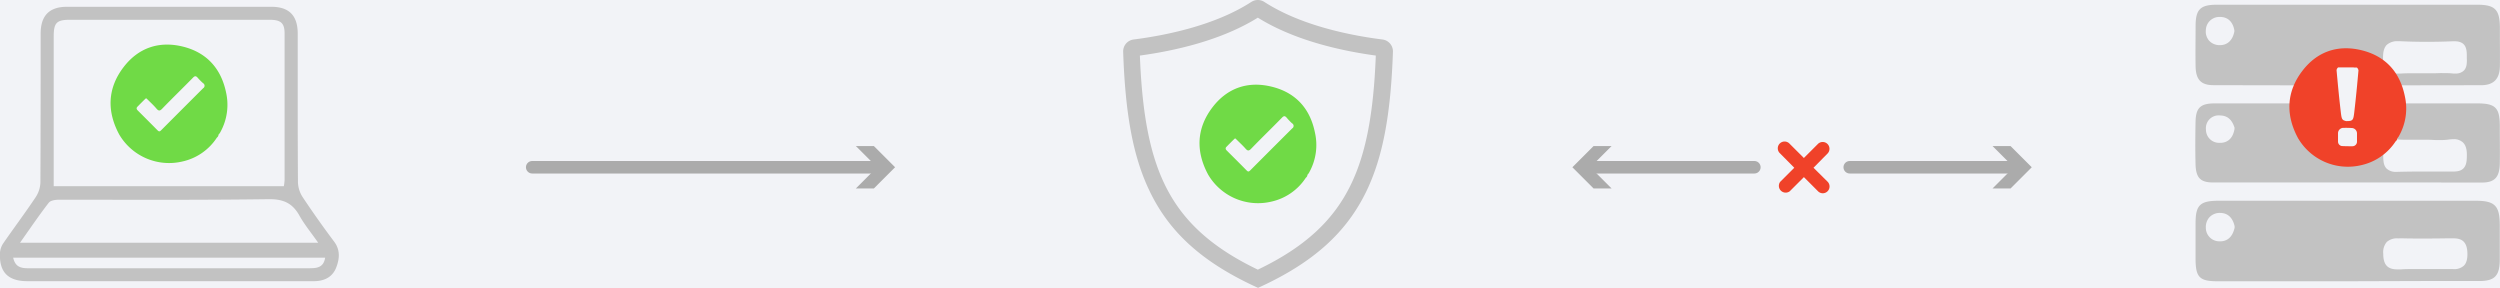 <svg xmlns="http://www.w3.org/2000/svg" viewBox="0 0 849.45 97.85"><defs><style>.cls-1{fill:#f2f3f7;}.cls-2{fill:#c2c2c2;}.cls-3{fill:#70da46;}.cls-4{fill:#f04229;}.cls-5{fill:none;stroke:#ababab;stroke-linecap:round;stroke-linejoin:round;stroke-width:4.25px;}.cls-6{fill:#ababab;}</style></defs><g id="Hosting_Block" data-name="Hosting Block"><rect class="cls-1" x="-257.3" y="-245.53" width="1361" height="707.2"/><path class="cls-2" d="M113.46,82Q107.94,74.64,102.85,67a9.8,9.8,0,0,1-1.61-5.07c-.12-16.82-.06-33.65-.08-50.47,0-6.15-2.89-9.14-8.93-9.15q-34.74,0-69.49,0c-6,0-8.93,3-8.93,9.15,0,16.82,0,33.65-.08,50.47A9.65,9.65,0,0,1,12.12,67C8.61,72.26,4.8,77.33,1.2,82.54A6.6,6.6,0,0,0,0,85.78c-.36,6.61,2.66,9.75,9.28,9.76H57.16v0H82.39c8.09,0,16.17,0,24.26,0,3.45,0,6.3-1.32,7.59-4.65C115.4,87.89,115.67,84.88,113.46,82ZM18.25,59.86q0-23.74,0-47.5c0-4.62,1-5.64,5.51-5.64H91.57c3.86,0,5.12,1.1,5.13,4.68q0,24.9,0,49.79a16.81,16.81,0,0,1-.26,2.08H18.25Zm-1.65,9c.61-.79,2.31-1,3.5-1,23.71,0,47.42.14,71.13-.18,5-.07,8.13,1.31,10.51,5.58,1.74,3.11,4.06,5.9,6.37,9.21H6.81C10.22,77.64,13.28,73.13,16.6,68.84Zm88.83,22.29H54q-22.12,0-44.25,0c-2.42,0-4.57-.29-5.27-3.61h106C110,90.75,107.86,91.14,105.43,91.13Z"/><path class="cls-3" d="M62,15.8c-8-1.93-15,.46-20,7-5.48,7.15-5.75,15-1.49,22.9a19.64,19.64,0,0,0,21.38,9.19,18.8,18.8,0,0,0,11.81-8.14h0a1.28,1.28,0,0,0,.54-1,3.71,3.71,0,0,0,.71-1,19.1,19.1,0,0,0,1.86-13.35C75.08,23.13,70.08,17.75,62,15.8ZM46.68,36.28c.87-.89,1.76-1.78,2.65-2.66a3.52,3.52,0,0,1,.33-.25c.19.18.39.34.57.52,1,1,2,1.91,2.92,3,.71.82,1.15.91,2,0,3.42-3.53,7-7,10.41-10.48.65-.67,1-.66,1.61,0A18.59,18.59,0,0,0,69,28.26,1,1,0,0,1,69,30q-7.15,7.14-14.29,14.3c-.43.43-.72.44-1.16,0-2.25-2.28-4.51-4.53-6.77-6.79C46.42,37.14,46.25,36.73,46.68,36.28Z"/><path class="cls-2" d="M427.39,6c12.44,7.76,28.33,11.28,40.08,12.88-.75,19.52-3.3,32.94-8.24,43.36-5.93,12.55-15.81,21.69-31.84,29.38-16-7.69-25.91-16.83-31.85-29.38-4.93-10.42-7.48-23.84-8.23-43.36,11.74-1.6,27.63-5.12,40.08-12.88m0-6a4.1,4.1,0,0,0-2.21.65c-12.54,8.14-29.62,11.45-40,12.77a4.07,4.07,0,0,0-3.55,4.18c.71,21.33,3.41,35.59,8.83,47,6.82,14.43,18.24,24.69,37,33.21,18.73-8.52,30.14-18.78,37-33.21,5.41-11.45,8.11-25.71,8.83-47a4.07,4.07,0,0,0-3.55-4.18C459.22,12.1,442.14,8.79,429.59.65a4.09,4.09,0,0,0-2.2-.65Z"/><path class="cls-3" d="M432,29.43c-8-1.94-15,.46-20,7-5.48,7.16-5.75,15-1.49,22.91a19.65,19.65,0,0,0,21.38,9.19,18.87,18.87,0,0,0,11.81-8.14h0a1.28,1.28,0,0,0,.54-1,3.61,3.61,0,0,0,.7-1A19.05,19.05,0,0,0,446.78,45C445.11,36.75,440.11,31.38,432,29.43ZM416.71,49.91c.87-.9,1.76-1.78,2.65-2.66a3,3,0,0,1,.32-.25c.2.17.4.34.58.52,1,1,2,1.91,2.92,2.95.71.82,1.15.91,2,0,3.42-3.54,7-7,10.4-10.48.66-.67,1-.67,1.61,0A21.18,21.18,0,0,0,439,41.89a1,1,0,0,1,.05,1.75q-7.15,7.13-14.29,14.29c-.43.44-.73.45-1.16,0-2.25-2.28-4.51-4.53-6.78-6.79C416.45,50.77,416.28,50.35,416.71,49.91Z"/><path class="cls-2" d="M797.41,95.57H753.48c-6.1,0-7.43-1.34-7.47-7.46,0-4,0-8.08,0-12.25,0-6.21,1.51-7.64,7.89-7.65q10.85,0,21.7,0h51q7.3,0,14.61,0c6.45,0,8.13,1.68,8.16,8.09v2c0,3.34,0,6.8,0,10.19-.08,5.3-1.79,7-7,7l-19.27,0ZM814.86,81A5.22,5.22,0,0,0,811,82.2a5.32,5.32,0,0,0-1.22,4c0,3.74,1.45,5.33,4.78,5.33h0c.37,0,.78,0,1.21,0,.9-.07,1.88-.1,3.07-.1.83,0,1.66,0,2.49,0s1.68,0,2.52,0h2.52l2.49,0c1,0,2.08,0,3.12,0h.19c.47,0,.92,0,1.35,0a4.86,4.86,0,0,0,3.66-1.16c.86-.88,1.24-2.22,1.2-4.21-.11-4.69-2.69-5.09-5.1-5.09l-1,0q-4.2.07-8.25.08c-2.71,0-5.44,0-8.11-.08Zm-60.52-8.66a4.84,4.84,0,0,0-3.51,1.37,4.92,4.92,0,0,0-1.33,3.57A4.6,4.6,0,0,0,754,82l.43,0c1.71,0,4-.81,4.85-4.64v-.45c-.62-2.94-2.36-4.56-4.9-4.56Z"/><path class="cls-2" d="M797.67,29q-22.77,0-45.54-.06c-4.25,0-6-1.84-6.11-6.31-.09-4.69,0-9.51,0-13.76,0-5.69,1.6-7.25,7.21-7.27q9.42,0,18.83,0h51.1q9.23,0,18.45,0c6.16,0,7.77,1.61,7.8,7.81l0,2.48c0,3.53.06,7.19,0,10.77-.12,4.22-2.18,6.28-6.32,6.29Q820.37,29,797.67,29Zm32.13-4.16c1.42,0,2.57,0,3.65.14.29,0,.56,0,.81,0a3.87,3.87,0,0,0,2.91-1c1.09-1.11,1.06-2.81,1-4.46V19.1c0-2.14-.06-5.08-4.19-5.08h-.43c-3,.13-6,.19-9,.19s-5.94-.06-8.79-.2c-.31,0-.61,0-.89,0A5.36,5.36,0,0,0,811,15.22c-.91.91-1.31,2.3-1.29,4.5,0,3.7,1.47,5.27,4.84,5.27h0c.38,0,.78,0,1.2,0,.91-.06,1.89-.09,3.09-.09l2.47,0,2.5,0c1,0,2,0,3,0S828.82,24.83,829.8,24.83ZM754.22,5.76a4.57,4.57,0,0,0-4.71,4.41,4.73,4.73,0,0,0,1.08,3.62,4.78,4.78,0,0,0,3.46,1.55h.26c2.55,0,4.32-1.7,4.88-4.65v-.36c-.5-2.95-2.24-4.58-4.89-4.58Z"/><path class="cls-2" d="M797,62q-22.51,0-45,0c-4.38,0-5.88-1.59-6-6.26s-.09-9.45,0-14.26,1.59-6.33,6.45-6.35q10,0,20,0h69.31c6.07,0,7.56,1.45,7.62,7.34v.82c0,4.07.08,8.29,0,12.42-.11,4.53-1.8,6.3-6,6.31Q820.17,62,797,62Zm16.78-14.55c-3.93,0-3.95,3.08-4,5.33,0,1.79.06,3.41,1.14,4.5a4.49,4.49,0,0,0,3.33,1.11h.3c2.57-.07,5.29-.11,8.56-.11,2.55,0,5.1,0,7.65,0l3,0c2.9,0,4.23-1.3,4.39-4.22.11-2,.11-4.19-1.17-5.54a4.41,4.41,0,0,0-3.41-1.22,11.33,11.33,0,0,0-1.57.12,20.6,20.6,0,0,1-2.91.18c-.83,0-1.66,0-2.49-.06s-1.71-.06-2.57-.06-2,0-3,0-2,0-2.94,0c-1.41,0-2.56,0-3.63-.14Zm-59.43-8.25-.48,0A4.34,4.34,0,0,0,749.54,44a4.47,4.47,0,0,0,4.71,4.53h.48c2.45-.18,4-1.76,4.51-4.69l0-.49C758.89,42.33,757.92,39.24,754.36,39.24Z"/><path class="cls-4" d="M802.32,17.05c-8-1.93-15,.47-20,7-5.48,7.15-5.75,15-1.49,22.9a19.62,19.62,0,0,0,21.38,9.19A18.8,18.8,0,0,0,814,48h0a1.27,1.27,0,0,0,.54-1,3.48,3.48,0,0,0,.7-1,19,19,0,0,0,1.87-13.34C815.42,24.38,810.43,19,802.32,17.05Z"/><path class="cls-1" d="M796.68,41a1.66,1.66,0,0,0,.59.15c2.24,0,2.35-.35,2.67-3.06.55-4.7,1-9.42,1.42-14.14,0-.32-.38-1-.6-1l-.87,0a1.64,1.64,0,0,0-.32-.05l-3.33,0h-.63l-1.09,0c-.22,0-.63.65-.6,1,.43,4.71.87,9.42,1.43,14.11C795.58,40,795.7,40.76,796.68,41Z"/><path class="cls-1" d="M799,43.49h0c-1.21-.06-1.52-.06-2.75-.05a1.84,1.84,0,0,0-1.84,1.84v2.83a1.53,1.53,0,0,0,1.52,1.53h.16c1.32.06,1.9.05,3.24.05a1.55,1.55,0,0,0,1.53-1.54V45.34A1.85,1.85,0,0,0,799,43.49Z"/><line class="cls-5" x1="180.83" y1="56.83" x2="299.26" y2="56.83"/><polygon class="cls-6" points="290.8 64.04 298.01 56.83 290.8 49.62 296.92 49.62 304.13 56.83 296.92 64.04 290.8 64.04"/><line class="cls-5" x1="628.5" y1="56.83" x2="685.49" y2="56.83"/><polygon class="cls-6" points="677.02 64.04 684.23 56.83 677.02 49.62 683.14 49.62 690.35 56.83 683.14 64.04 677.02 64.04"/><line class="cls-5" x1="596.1" y1="56.83" x2="539.12" y2="56.83"/><polygon class="cls-6" points="547.59 49.62 540.37 56.83 547.59 64.04 541.47 64.04 534.26 56.83 541.47 49.62 547.59 49.62"/><path class="cls-4" d="M616.19,57,621,52.13a2.31,2.31,0,0,0-3.27-3.26l-4.81,4.81-4.82-4.81a2.31,2.31,0,1,0-3.26,3.26L609.66,57l-4.81,4.81A2.31,2.31,0,0,0,608.11,65l4.82-4.82L617.74,65a2.29,2.29,0,0,0,1.63.67A2.31,2.31,0,0,0,621,61.76Z"/></g></svg>